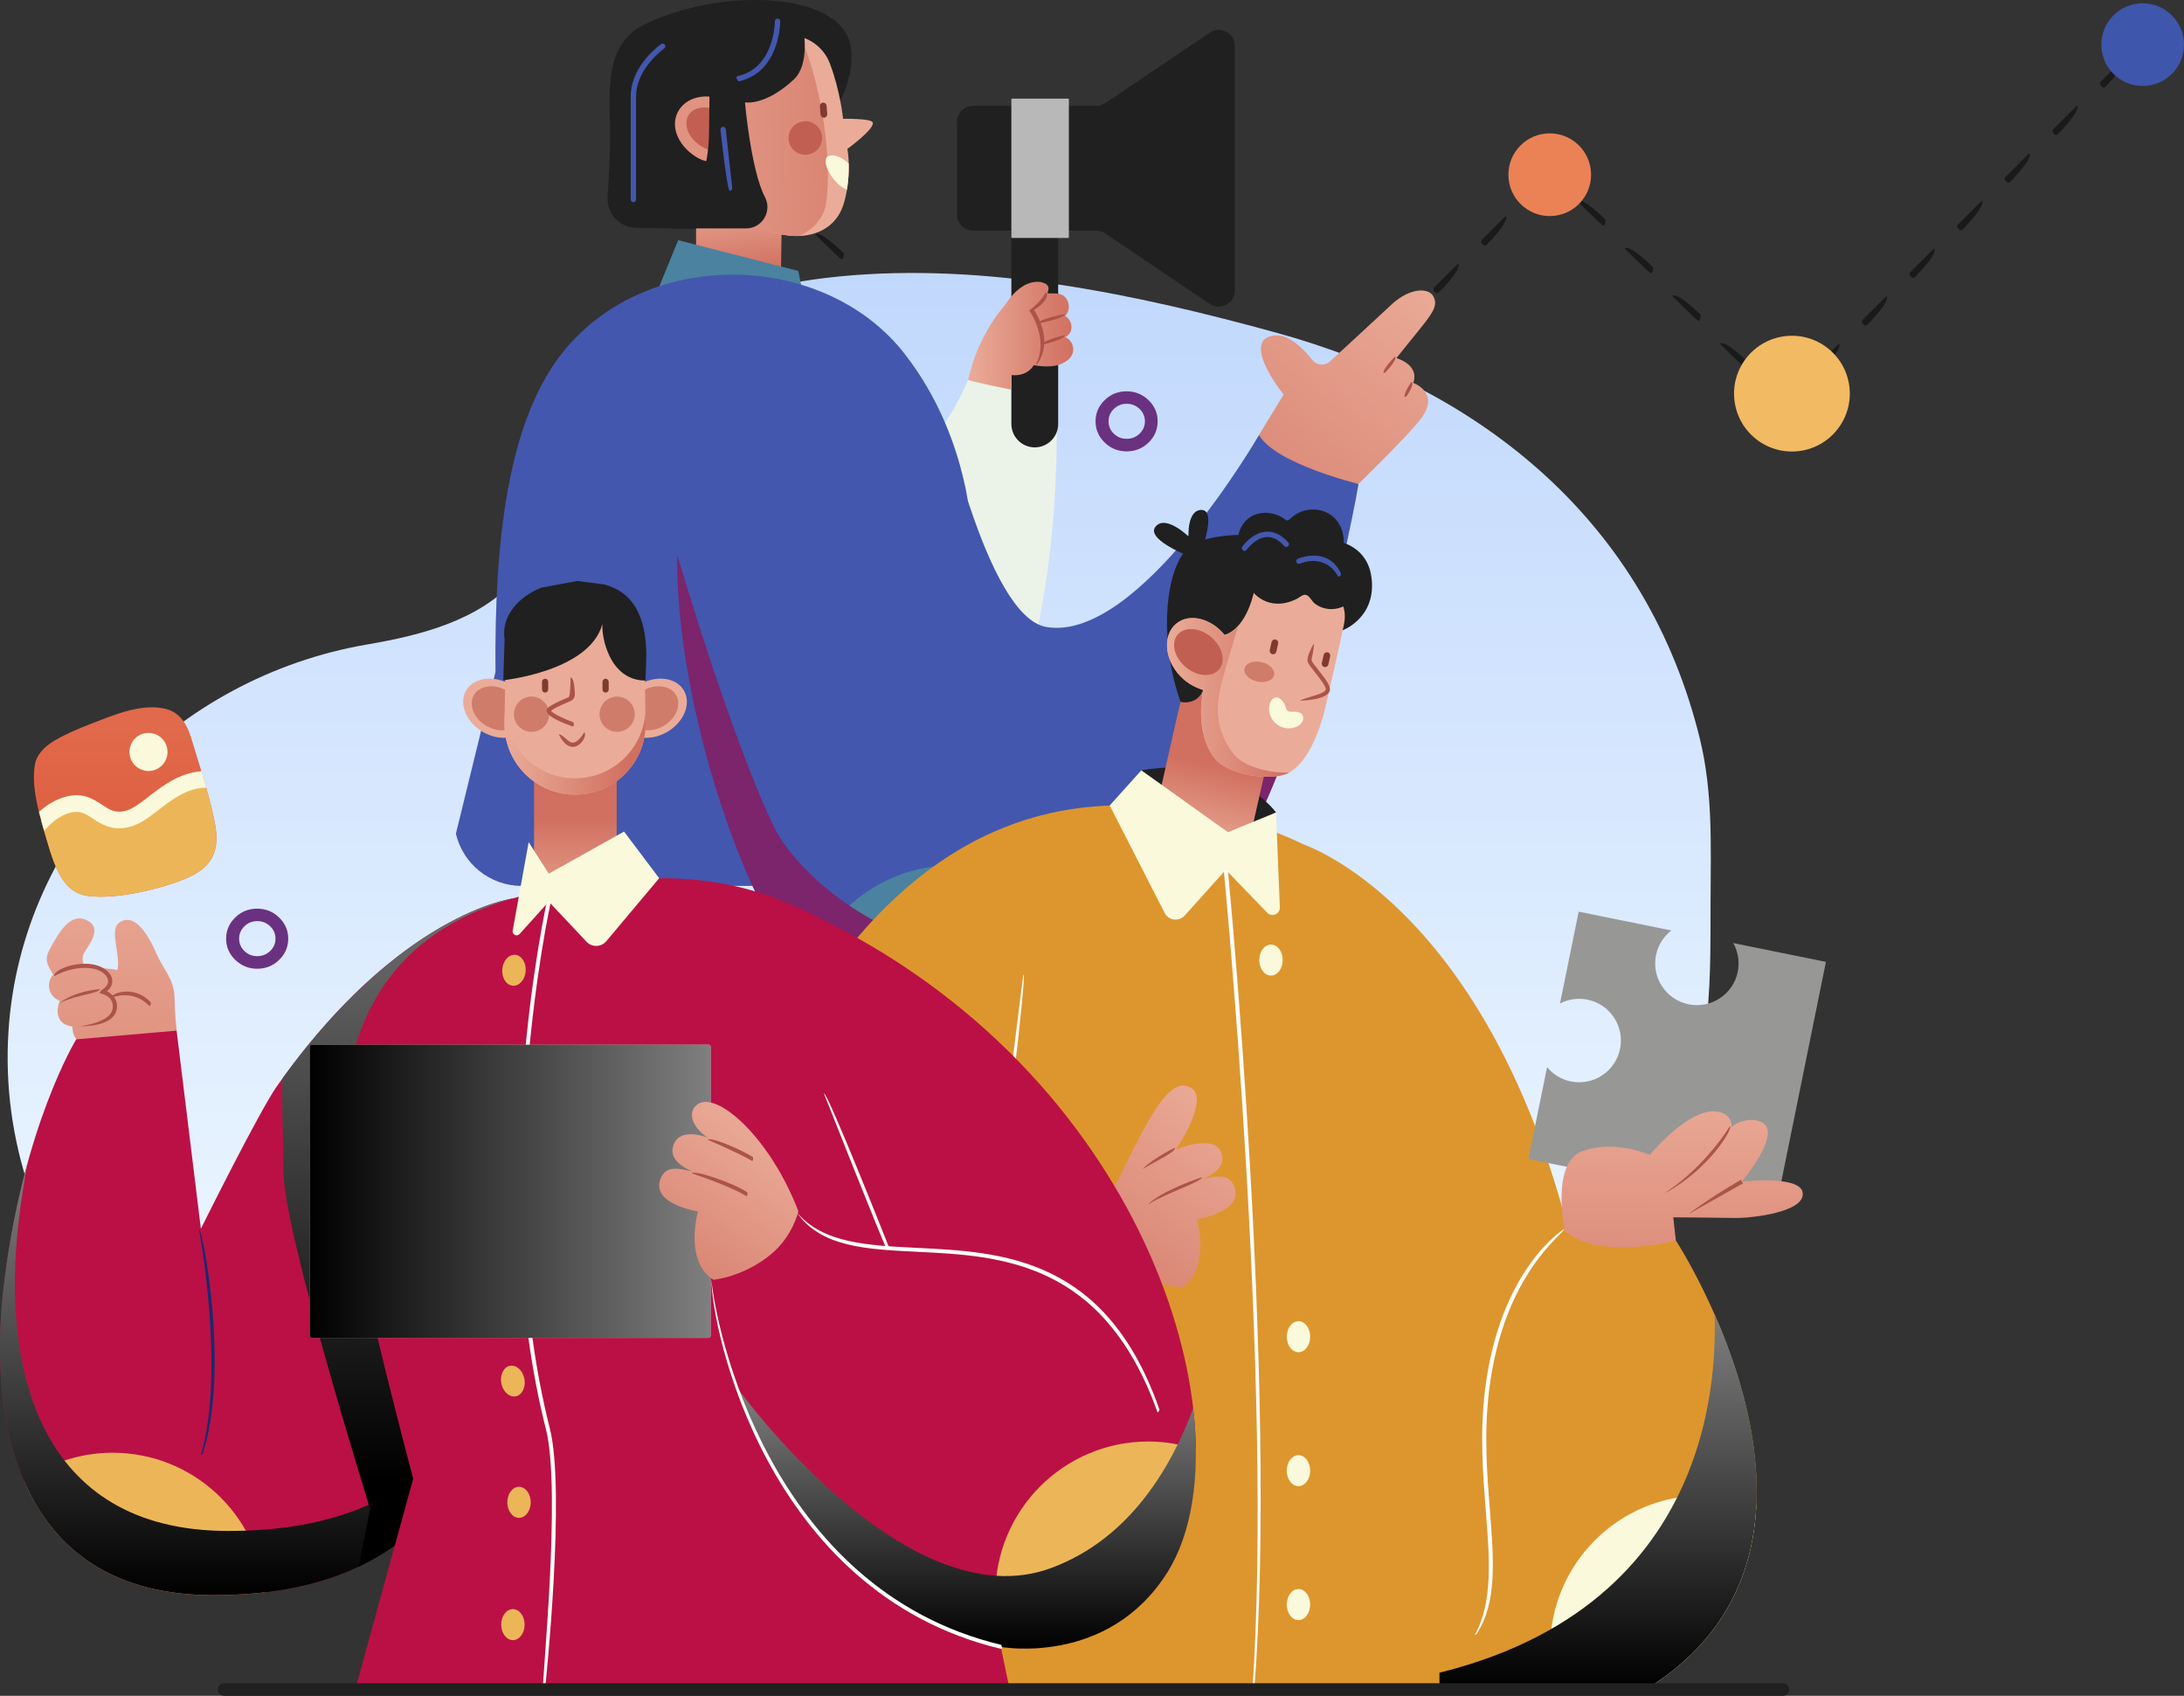 <?xml version="1.0" encoding="UTF-8"?>
<svg xmlns="http://www.w3.org/2000/svg" xmlns:xlink="http://www.w3.org/1999/xlink" viewBox="0 0 408.35 317.01">
  <rect x="0" y="0" width="408.35" height="317.01" fill="#333333" stroke="none"/>
  <defs>
    <style>
      .cls-1 {
        fill: #4a82a0;
      }

      .cls-2 {
        fill: #eaac98;
      }

      .cls-3 {
        fill: url(#linear-gradient-8);
      }

      .cls-4 {
        fill: url(#linear-gradient-7);
      }

      .cls-5 {
        fill: url(#linear-gradient-5);
      }

      .cls-6 {
        fill: url(#linear-gradient-4);
      }

      .cls-7 {
        fill: url(#linear-gradient-3);
      }

      .cls-8 {
        fill: url(#linear-gradient-2);
      }

      .cls-9 {
        fill: #d0d0d0;
      }

      .cls-10 {
        fill: #3e56ac;
      }

      .cls-11 {
        fill: #4357ae;
      }

      .cls-12 {
        fill: url(#linear-gradient);
      }

      .cls-13 {
        fill: #c16052;
      }

      .cls-14 {
        isolation: isolate;
      }

      .cls-15 {
        fill: #ac5449;
      }

      .cls-16 {
        fill: #6a3180;
      }

      .cls-17 {
        fill: #eb8255;
      }

      .cls-18 {
        fill: #d07c6b;
      }

      .cls-19 {
        fill: #803a2f;
      }

      .cls-20 {
        fill: #fff;
      }

      .cls-21 {
        fill: #e09381;
      }

      .cls-22 {
        fill: #7c246c;
      }

      .cls-22, .cls-23, .cls-24, .cls-25, .cls-26, .cls-27 {
        mix-blend-mode: soft-light;
      }

      .cls-28 {
        fill: #ebf3e9;
      }

      .cls-29 {
        fill: #1c286f;
      }

      .cls-30 {
        fill: url(#linear-gradient-13);
      }

      .cls-31 {
        fill: url(#linear-gradient-14);
      }

      .cls-32 {
        fill: url(#linear-gradient-15);
      }

      .cls-33 {
        fill: url(#linear-gradient-16);
      }

      .cls-34 {
        fill: url(#linear-gradient-17);
      }

      .cls-35 {
        fill: url(#linear-gradient-18);
      }

      .cls-23 {
        fill: url(#linear-gradient-9);
      }

      .cls-24 {
        fill: url(#linear-gradient-6);
      }

      .cls-36 {
        fill: #b8b8b8;
      }

      .cls-37 {
        fill: #979796;
      }

      .cls-38 {
        fill: #f2ba63;
      }

      .cls-39 {
        fill: #65c3c9;
      }

      .cls-40 {
        fill: #bb1045;
      }

      .cls-41 {
        fill: #dd962d;
      }

      .cls-42 {
        fill: #202020;
      }

      .cls-25 {
        fill: url(#linear-gradient-10);
      }

      .cls-26 {
        fill: url(#linear-gradient-12);
      }

      .cls-27 {
        fill: url(#linear-gradient-11);
      }

      .cls-43 {
        fill: #ecb658;
      }

      .cls-44 {
        fill: #1a1a1a;
      }

      .cls-45 {
        fill: #faf9db;
      }

      .cls-46 {
        fill: url(#Gradient_2);
      }
    </style>
    <linearGradient id="Gradient_2" data-name="Gradient 2" x1="160.65" y1="300.71" x2="160.65" y2="51.03" gradientUnits="userSpaceOnUse">
      <stop offset="0" stop-color="#f8ffff"/>
      <stop offset="1" stop-color="#c1d8fd"/>
    </linearGradient>
    <linearGradient id="linear-gradient" x1="-7563.9" y1="-865.72" x2="-7562.43" y2="-880.57" gradientTransform="translate(-7453.01 632.31) rotate(168.98)" gradientUnits="userSpaceOnUse">
      <stop offset="0" stop-color="#eaac98"/>
      <stop offset="1" stop-color="#d16f60"/>
    </linearGradient>
    <linearGradient id="linear-gradient-2" x1="-7587.25" y1="164.34" x2="-7664.87" y2="164.34" gradientTransform="translate(-7482.95 119.7) rotate(178.05) scale(1 -1)" xlink:href="#linear-gradient"/>
    <linearGradient id="linear-gradient-3" x1="-7727.07" y1="-549.92" x2="-7681.58" y2="-472.64" gradientTransform="translate(-7454.58 -557.45) rotate(-171.43) scale(1 -1)" xlink:href="#linear-gradient"/>
    <linearGradient id="linear-gradient-4" x1="181.02" y1="62.76" x2="200.69" y2="62.76" gradientTransform="matrix(1,0,0,1,0,0)" xlink:href="#linear-gradient"/>
    <linearGradient id="linear-gradient-5" x1="20.89" y1="158.33" x2="20.89" y2="252.1" gradientUnits="userSpaceOnUse">
      <stop offset="0" stop-color="#eaac98"/>
      <stop offset=".96" stop-color="#d16f60"/>
    </linearGradient>
    <linearGradient id="linear-gradient-6" x1="289.23" y1="245.71" x2="289.23" y2="315.84" gradientUnits="userSpaceOnUse">
      <stop offset="0" stop-color="#7f7f7f"/>
      <stop offset="1" stop-color="#000"/>
    </linearGradient>
    <linearGradient id="linear-gradient-7" x1="231.58" y1="206" x2="196.96" y2="254.78" gradientTransform="matrix(1,0,0,1,0,0)" xlink:href="#linear-gradient"/>
    <linearGradient id="linear-gradient-8" x1="-6537.93" y1="201.76" x2="-6537.58" y2="270.55" gradientTransform="translate(-6223.29) rotate(-180) scale(1 -1)" xlink:href="#linear-gradient-5"/>
    <linearGradient id="linear-gradient-9" x1="49.92" y1="217.3" x2="49.92" y2="298.2" xlink:href="#linear-gradient-6"/>
    <linearGradient id="linear-gradient-10" x1="77.14" y1="151.4" x2="77.14" y2="276.3" xlink:href="#linear-gradient-6"/>
    <linearGradient id="linear-gradient-11" x1="-6683.24" y1="222.69" x2="-6608.27" y2="222.69" gradientTransform="translate(-127.31 6868.44) rotate(90) scale(1 -1)" xlink:href="#linear-gradient-6"/>
    <linearGradient id="linear-gradient-12" x1="180.78" y1="259.57" x2="180.78" y2="308.18" xlink:href="#linear-gradient-6"/>
    <linearGradient id="linear-gradient-13" x1="144.47" y1="210.63" x2="116.54" y2="249.98" gradientTransform="matrix(1,0,0,1,0,0)" xlink:href="#linear-gradient"/>
    <linearGradient id="linear-gradient-14" x1="107.58" y1="171.86" x2="107.58" y2="150.56" gradientUnits="userSpaceOnUse">
      <stop offset="0" stop-color="#eaac98"/>
      <stop offset=".89" stop-color="#d16f60"/>
    </linearGradient>
    <linearGradient id="linear-gradient-15" x1="94.32" y1="140.92" x2="120.7" y2="140.92" xlink:href="#linear-gradient-14"/>
    <linearGradient id="linear-gradient-16" x1="-10849.27" y1="-613.79" x2="-10849.27" y2="-642.72" gradientTransform="translate(-10492.42 -1639.94) rotate(-167.23) scale(1 -1)" gradientUnits="userSpaceOnUse">
      <stop offset="0" stop-color="#eaac98"/>
      <stop offset=".58" stop-color="#d16f60"/>
    </linearGradient>
    <linearGradient id="linear-gradient-17" x1="218.2" y1="130.37" x2="241.02" y2="130.37" gradientTransform="matrix(1,0,0,1,0,0)" xlink:href="#linear-gradient"/>
    <linearGradient id="linear-gradient-18" x1="-452.16" y1="1236.2" x2="-461.51" y2="1274.09" gradientTransform="translate(166.22 -1179.73) rotate(-13.86)" gradientUnits="userSpaceOnUse">
      <stop offset=".19" stop-color="#e06a4b"/>
      <stop offset="1" stop-color="#de5638"/>
    </linearGradient>
  </defs>
  <g class="cls-14">
    <g id="Capa_2" data-name="Capa 2">
      <g id="Capa_1-2" data-name="Capa 1">
        <g>
          <g>
            <path class="cls-44" d="M216.16,107.28c-.45-.19-1.39-1.13-1.39-1.13,1.39-.4,4.45-3.45,4.45-3.45.89.89-2.61,4.4-2.61,4.4-.13.12-.29.19-.45.19ZM210.76,101.88c-.45-.19-4.9-4.64-4.9-4.64.9-.9,5.35,3.55,5.35,3.55-.12,1.02-.29,1.08-.45,1.08ZM224.11,99.33c-.7-.43-.7-.83-.45-1.08l4.45-4.45c.9.89-3.55,5.34-3.55,5.34-.13.12-.29.19-.45.19ZM201.86,92.98c-.45-.19-4.9-4.64-4.9-4.64.89-.9,5.35,3.55,5.35,3.55-.13,1.02-.29,1.08-.45,1.08ZM233.01,90.43c-.7-.43-.7-.84-.45-1.08l4.45-4.45c.9.89-3.55,5.35-3.55,5.35-.12.13-.28.19-.45.19ZM192.96,84.08c-.44-.19-4.9-4.64-4.9-4.64.9-.9,5.35,3.56,5.35,3.56-.12,1.02-.29,1.08-.45,1.08ZM241.91,81.53c-.7-.43-.7-.84-.44-1.08l4.45-4.45c.9.9-3.56,5.35-3.56,5.35-.12.13-.29.19-.45.19ZM333.59,76c-.45-.18-3.11-2.85-3.11-2.85.9-.9,3.11,1.32,3.11,1.32l1.34-1.33c.9.89-.89,2.68-.89,2.68-.12.12-.28.18-.45.18ZM184.06,75.18c-.45-.19-4.9-4.64-4.9-4.64.9-.9,5.35,3.55,5.35,3.55-.12,1.02-.29,1.08-.45,1.08ZM250.81,72.62c-.7-.43-.7-.83-.45-1.08l4.45-4.45c.9.9-3.55,5.35-3.55,5.35-.13.12-.29.19-.45.19ZM339.82,69.76c-.7-.43-.7-.83-.45-1.08l4.45-4.45c.9.9-3.55,5.35-3.55,5.35-.12.12-.29.19-.45.19ZM326.47,68.88c-.45-.19-4.9-4.64-4.9-4.64.9-.9,5.35,3.56,5.35,3.56-.12,1.02-.29,1.08-.45,1.08ZM175.16,66.28c-.45-.19-4.9-4.64-4.9-4.64.89-.89,5.35,3.56,5.35,3.56-.13,1.02-.29,1.08-.45,1.08ZM259.71,63.73c-.7-.43-.7-.84-.45-1.08l4.45-4.45c.9.9-3.55,5.35-3.55,5.35-.12.12-.29.19-.45.19ZM348.72,60.86c-.7-.43-.7-.84-.45-1.08l4.45-4.45c.9.9-3.55,5.35-3.55,5.35-.13.12-.29.19-.45.19ZM317.57,59.98c-.45-.19-4.9-4.64-4.9-4.64.9-.9,5.35,3.55,5.35,3.55-.13,1.02-.29,1.08-.45,1.08ZM166.26,57.38c-.45-.19-4.9-4.64-4.9-4.64.9-.9,5.35,3.55,5.35,3.55-.12,1.02-.29,1.08-.45,1.08ZM268.62,54.82c-.7-.43-.7-.83-.45-1.08l4.45-4.45c.9.9-3.56,5.35-3.56,5.35-.12.12-.29.19-.45.19ZM357.62,51.96c-.7-.43-.7-.84-.45-1.08l4.45-4.45c.9.9-3.55,5.35-3.55,5.35-.12.13-.29.19-.45.19ZM308.67,51.08c-.45-.19-4.9-4.64-4.9-4.64.9-.9,5.35,3.55,5.35,3.55-.12,1.02-.28,1.08-.45,1.08ZM157.36,48.48c-.45-.19-4.9-4.64-4.9-4.64.9-.9,5.35,3.55,5.35,3.55-.12,1.02-.28,1.08-.45,1.08ZM277.52,45.92c-.7-.43-.7-.83-.45-1.08l4.45-4.45c.9.9-3.55,5.35-3.55,5.35-.13.12-.29.19-.45.19ZM366.53,43.06c-.7-.43-.7-.83-.45-1.08l4.45-4.45c.9.9-3.55,5.35-3.55,5.35-.12.12-.29.19-.45.19ZM299.77,42.18c-.45-.19-4.9-4.64-4.9-4.64.9-.9,5.35,3.55,5.35,3.55-.13,1.02-.29,1.08-.45,1.08ZM148.46,39.58c-.45-.19-4.9-4.64-4.9-4.64.9-.89,5.35,3.56,5.35,3.56-.12,1.02-.29,1.08-.45,1.08ZM286.42,37.02c-.7-.43-.7-.84-.45-1.08l4.1-4.1c1.5.6,1.5,1,1.25,1.25-.79.08-4.45,3.74-4.45,3.74-.12.13-.29.19-.45.19ZM375.42,34.16c-.69-.43-.69-.84-.45-1.08l4.45-4.45c.9.89-3.55,5.35-3.55,5.35-.12.12-.29.19-.45.19ZM139.55,30.68c-.45-.19-4.9-4.64-4.9-4.64.9-.9,5.35,3.55,5.35,3.55-.12,1.02-.29,1.08-.45,1.08ZM384.33,25.26c-.7-.43-.7-.84-.45-1.08l4.45-4.45c.89.9-3.56,5.35-3.56,5.35-.12.12-.28.19-.45.19ZM393.23,16.36c-.7-.43-.7-.83-.45-1.08l4.45-4.45c.9.9-3.55,5.35-3.55,5.35-.13.12-.29.19-.45.19Z"/>
            <path class="cls-38" d="M227.91,102.03c.61,5.95-3.72,11.26-9.67,11.86-5.94.6-11.25-3.72-11.86-9.67-.6-5.94,3.73-11.25,9.67-11.86,5.94-.6,11.25,3.72,11.86,9.67Z"/>
            <path class="cls-38" d="M345.81,72.49c.6,5.94-3.73,11.25-9.67,11.86-5.95.6-11.26-3.72-11.86-9.67-.61-5.94,3.72-11.25,9.67-11.86,5.94-.6,11.25,3.72,11.86,9.67Z"/>
            <path class="cls-17" d="M297.45,31.88c.43,4.25-2.66,8.04-6.91,8.47-4.25.43-8.04-2.66-8.47-6.91-.43-4.25,2.66-8.04,6.91-8.47,4.25-.43,8.04,2.66,8.47,6.91Z"/>
            <path class="cls-39" d="M142.79,24.15c.43,4.25-2.66,8.04-6.91,8.47-4.25.43-8.04-2.66-8.47-6.91-.43-4.25,2.66-8.04,6.91-8.47,4.25-.43,8.04,2.66,8.47,6.91Z"/>
            <path class="cls-10" d="M408.31,7.56c.43,4.25-2.66,8.04-6.91,8.47-4.25.43-8.04-2.66-8.47-6.91-.43-4.25,2.66-8.04,6.91-8.47,4.25-.43,8.04,2.66,8.47,6.91Z"/>
          </g>
          <path class="cls-46" d="M317.83,138.11c-9.84-40.15-40.23-65.23-79.23-75.93-26.2-7.19-54.41-13.18-81.7-10.5-13.42,1.32-27.17,4.9-37.24,14.37-12.54,11.79-12.24,29.94-23.22,42.23-6.87,7.69-17.6,10.45-27.76,12.19C32.94,126.57,3.98,155.99,1.59,192.69c-2.69,41.19,28.21,75.28,63.64,91.65,25.12,11.6,53.12,15.75,80.79,16.31,68.71,1.4,160.3-27.84,172.62-106.62,1.34-8.56,1.15-17.2,1.19-25.83.04-10.18.44-20.13-2-30.09Z"/>
          <g>
            <path class="cls-42" d="M137.39,42.93l-18.49-.35c-3.08-.06-5.48-2.66-5.29-5.74.17-2.75.36-6.21.45-9.69.24-8.66-1.93-18.61,6.65-22.68,13.24-6.28,31.67-5.93,36.92.92,4.23,5.52-1.31,15.19-1.31,15.19l-3.6,20.29-15.33,2.05Z"/>
            <path class="cls-28" d="M181,71.05l16.34.78s5.69,79.8-37.9,95.41l-26.48-60.87s35.33-5.53,48.04-35.32Z"/>
            <polygon class="cls-12" points="130.15 55.52 130.15 39.36 146.2 39.36 145.85 61.65 130.15 55.52"/>
            <polygon class="cls-1" points="149.26 50.65 126.8 44.9 121.97 56.72 150.84 58.45 149.26 50.65"/>
            <path class="cls-11" d="M104.54,66.74c-9.48,12.68-12.13,34.01-11.9,58.89l-7.4,30.23c1.32,5.59,6.33,9.75,12.32,9.75h71.08l13.08-64.67s.05-18.56-12.55-34.76c-15.26-19.63-49.17-20.11-64.63.57Z"/>
            <path class="cls-2" d="M163.18,22.91c-.21-.81-5.55-.7-5.55-.7,0,0-.5-5.21-2.5-10.42-1.13-2.96-3.93-4.96-7.09-5.21l-14.91-1.18.62,12.82-.37,12.14s1.45,6.39,6.73,10.69c5.28,4.3,15.44,4.8,17.7-3.15,1.54-5.42.63-10.07.63-10.07,0,0,5.08-3.68,4.75-4.92Z"/>
            <path class="cls-8" d="M133.74,18.22l-.62-12.82,16.44,1.3c3.55,7.28,6.26,22.59,4.89,31.31-.46,2.95-2.64,5.07-5.07,6.1-3.29.12-6.81-1.06-9.27-3.06-5.28-4.3-6.73-10.69-6.73-10.69l.37-12.14Z"/>
            <path class="cls-21" d="M134.01,18.27c-3.04-.75-6.08.28-7.3,2.72-1.47,2.94.33,6.58,3.79,8.55,1.31.74,3.14.87,3.14.87l.37-12.14Z"/>
            <path class="cls-13" d="M153.54,26.83c-.57,1.64-2.36,2.5-4,1.93-1.64-.57-2.5-2.36-1.93-3.99.57-1.64,2.36-2.5,4-1.93,1.64.57,2.5,2.36,1.93,4Z"/>
            <path class="cls-13" d="M133.71,28.27l.23-7.71c-2.08-.86-4.24-.53-5.17.93-1.09,1.71-.07,4.32,2.28,5.81.86.55,1.78.86,2.66.96Z"/>
            <path class="cls-19" d="M154.09,21.99c-.35.03-.65-.23-.67-.58l-.12-1.55c-.03-.35.23-.65.58-.67.34-.03.65.23.67.58l.12,1.55c.03.35-.23.65-.58.68Z"/>
            <path class="cls-11" d="M254,90.48l-18.61-9.14s-22.36,38.73-39.7,35.88c-5.75-.94-10.72-11.65-14.29-22.31-4.27-12.73-16.97-20.63-30.28-18.9-13.9,1.81-24.35,13.57-24.5,27.59-.22,20.26,6.68,46.57,14.87,63.63,6.38,13.29,39.52,38.7,74.18,12.93,26.7-19.86,38.34-89.7,38.34-89.7Z"/>
            <path class="cls-42" d="M132.56,25.49l.1-8.14-1.08-14.1s9.41-5.31,18.63,2.14c0,0,1.28,6.59-1.76,9.44-5.37,5.03-9.16,4.31-9.16,4.31,0,.04,1.12,12.73,3.74,17.72,1.39,2.65-.54,5.84-3.54,5.84h-13.84s6.53-5.47,6.91-17.22Z"/>
            <path class="cls-1" d="M151.8,179.25c12.11,9.8,32.5,17.65,54.46,6.73-1.83-11.88-11.07-21.77-23.58-23.82-13.28-2.18-25.88,5.21-30.88,17.09Z"/>
            <path class="cls-45" d="M158.35,35.46c.32-1.89.37-3.59.33-4.91-.65-.58-2.41-1.97-3.79-1.36-1.67.74.97,5.43,3.46,6.26Z"/>
            <path class="cls-42" d="M193.48,83.63c-2.42,0-4.38-1.96-4.38-4.38v-37.65h8.75v37.65c0,2.42-1.96,4.38-4.38,4.38Z"/>
            <path class="cls-7" d="M240.01,73.76s-7.35-9.07-2.73-10.82c3.1-1.17,6.31,2.08,8.09,4.35.81,1.03,2.32,1.16,3.29.28,3.01-2.76,8.84-8.13,11.45-10.58,3.47-3.26,7.01-3.25,7.89-1.59,1.18,2.24-.69,3.72-6.91,11.54,0,0,4.37,1.19,3.15,4.64,0,0,5,1.75,1.59,6.49-2.16,3-11.83,12.39-11.83,12.39,0,0-15.5-3.74-18.61-9.14l4.62-7.58Z"/>
            <path class="cls-22" d="M251.28,103.85c-5.93,21.99-16.5,51.67-32.45,63.53-34.65,25.77-67.8.36-74.18-12.93-8.17-17.02-18.05-50.83-18.05-50.83-.21,20.28,6.69,46.57,14.87,63.63,6.38,13.29,39.52,38.7,74.18,12.93,19.25-14.31,30.67-54.59,35.55-75.97.03-.12.05-.23.08-.35Z"/>
            <path class="cls-11" d="M138.06,15.21c-.55-.66-.38-.93-.11-.99,6.95-1.6,6.92-10.15,6.92-10.23,0-.28.22-.51.5-.51.28,0,.51.22.51.5,0,.09.03,9.44-7.7,11.22-.04,0-.08.01-.12.01Z"/>
            <path class="cls-11" d="M118.43,37.8c-.28,0-.5-.22-.5-.5v-19.27c0-5.77,5.46-9.63,5.69-9.79.23-.16.54-.1.7.13.16.23.1.54-.13.7-.05.04-5.26,3.72-5.26,8.96v19.27c0,.28-.22.5-.5.5Z"/>
            <path class="cls-11" d="M136.41,35.68c-.5-.45-1.7-11.41-1.7-11.41-.03-.28.17-.52.44-.56.28-.03.52.17.55.45l1.21,10.96c.03.28-.17.52-.44.55-.02,0-.04,0-.06,0Z"/>
            <path class="cls-15" d="M258.71,69.74c-.29-.69,2.1-3.08,2.1-3.08.57.57-1.81,2.96-1.81,2.96-.08.08-.18.12-.29.12Z"/>
            <path class="cls-15" d="M262.67,74.22c-.33-.64,1.24-2.86,1.24-2.86.66.47-.91,2.69-.91,2.69-.08.11-.2.17-.33.17Z"/>
            <path class="cls-6" d="M199.14,63.05c.69-.39,1.22-.99,1.19-1.93-.03-1.02-.54-1.65-1.16-2.04.27-.33,1.03-1.36.47-2.73-.77-1.9-2.48-1.4-3.79-1.52-.11-.1.85-1.35-.67-1.94-1.34-.52-2.88-.04-4.01.67-1.38.87-2.26,2.05-3.2,3.34-.62.84-1.3,1.63-1.89,2.49-1.16,1.66-2.15,3.44-2.98,5.28-.92,2.04-1.54,4.13-2.09,6.29-.11.26,8.07,1.88,8.07,1.88v-2.74s2.77.51,4.2-1.83c.56.08,2.98.53,4.77-.1,4.15-1.48,2.46-4.84,1.08-5.13Z"/>
            <path class="cls-15" d="M193.66,68.13c2.57-4.76-1.17-10.02-1.21-10.08,2.37-1.83,3.04-3.36,3.04-3.38.72.38.06,1.93-2.14,3.27.86,1.35,3.44,6.03.64,10.01-.08.11-.2.17-.33.17Z"/>
            <path class="cls-15" d="M194.01,60.5c-.08-.8,5.1-1.82,5.1-1.82.16.79-5.02,1.81-5.02,1.81-.03,0-.05,0-.08,0Z"/>
            <path class="cls-15" d="M194.84,64.44c-.09-.8,4.21-1.78,4.21-1.78.18.79-4.12,1.77-4.12,1.77-.03,0-.06,0-.09,0Z"/>
            <path class="cls-42" d="M204.96,19.79h-23.01c-1.67,0-3.02,1.35-3.02,3.02v17.29c0,1.67,1.35,3.02,3.02,3.02h23.01c.6,0,1.19.18,1.69.52l19.52,13.16c2,1.35,4.71-.08,4.71-2.5V8.62c0-2.42-2.7-3.86-4.71-2.5l-19.52,13.16c-.5.34-1.09.52-1.69.52Z"/>
            <rect class="cls-36" x="189.1" y="18.44" width="10.75" height="26.04" rx=".12" ry=".12"/>
          </g>
          <path class="cls-5" d="M32.63,186.45c-.07-3.48-2.15-5.29-3.41-8.24-1.7-3.98-4.29-7.71-6.99-5.68-1.86,1.39.43,6.17-.29,8.8-1.42-.29-3.29-.33-5.46-.69-.27-.04-.52-.07-.77-.09-.26-.72-.33-1.44-.2-1.91.34-1.26,4-4.8.91-6.52-3.09-1.71-5.26,1.83-7.2,5.49-.92,1.73-.42,2.69.72,4.57-1.19,1.18-1.19,4,1.26,4.92-.4.64-1.1,3.58,1.23,4.51.3.12.67.22,1.11.3-.05,1.35.71,2.39.71,2.39,12.29,8.27,18.77-1.63,18.77-1.63,0,0-.32-2.74-.39-6.22Z"/>
          <path class="cls-41" d="M313.35,231.9l-20.45-3.23c-16-60.04-49.19-70.81-49.19-70.81l6.3,157.98h57.64c43.21-26.42,5.7-83.94,5.7-83.94Z"/>
          <path class="cls-45" d="M328.39,281.34c-3.1-1.15-6.45-1.79-9.95-1.79-15.8,0-28.61,12.81-28.61,28.61,0,2.66.38,5.24,1.06,7.68h16.76c14.79-9.04,20.12-21.72,20.74-34.5Z"/>
          <path class="cls-24" d="M320.59,245.71c.56,17.39-3.66,64.51-70.57,70.02,0,.11,57.64.11,57.64.11,29.88-18.27,21.16-51.42,12.94-70.12Z"/>
          <path class="cls-41" d="M163.33,171.9c23.75-25.24,48.49-22.43,63.68-19.48,32.92,6.4,42.11,28.1,42.13,53.72.02,28.35,0,109.69,0,109.69h-125.24c-50.5-33.59-5.35-117.6,19.43-143.93Z"/>
          <path class="cls-42" d="M238.58,151.88s-2.49-3.62-8.92-6.68c-6.43-3.06-16.26-1.2-16.26-1.2l15.09,13.26,10.1-5.38Z"/>
          <path class="cls-20" d="M234.15,316.22c3.99-57.38-5.25-152.64-5.34-153.6l.39-7.08c.76.04.37,7.06.37,7.06.09.9,9.34,96.22,4.96,153.26-.02.2-.18.35-.38.35Z"/>
          <path class="cls-20" d="M186.5,223.4c-.38-.43,4.84-41.25,4.84-41.25.76.1-4.46,40.91-4.46,40.91-.03.19-.19.33-.38.33Z"/>
          <path class="cls-45" d="M239.83,179.47c0,1.6-.98,2.9-2.19,2.9s-2.19-1.3-2.19-2.9.98-2.9,2.19-2.9,2.19,1.3,2.19,2.9Z"/>
          <path class="cls-45" d="M244.97,249.88c0,1.6-.98,2.9-2.19,2.9s-2.19-1.3-2.19-2.9.98-2.9,2.19-2.9,2.19,1.3,2.19,2.9Z"/>
          <path class="cls-45" d="M244.97,274.92c0,1.6-.98,2.9-2.19,2.9s-2.19-1.3-2.19-2.9.98-2.9,2.19-2.9,2.19,1.3,2.19,2.9Z"/>
          <path class="cls-45" d="M244.97,299.95c0,1.6-.98,2.9-2.19,2.9s-2.19-1.3-2.19-2.9.98-2.9,2.19-2.9,2.19,1.3,2.19,2.9Z"/>
          <path class="cls-37" d="M324.92,181.65c-.86,4.22-4.98,6.95-9.2,6.09-4.22-.86-6.95-4.98-6.09-9.2.39-1.9,1.44-3.5,2.87-4.6l-17.33-3.52-3.49,17.17c1.53-.79,3.32-1.09,5.14-.72,4.22.86,6.95,4.98,6.09,9.2-.86,4.22-4.98,6.95-9.2,6.09-1.82-.37-3.35-1.34-4.45-2.67l-3.49,17.17,46.24,9.39,9.39-46.24-17.33-3.52c.88,1.57,1.23,3.45.84,5.36Z"/>
          <g>
            <path class="cls-4" d="M224.85,220.43c2.13-.92,4.15-2.38,3.63-4.54-1.03-4.27-8.63-.99-8.63-.99,0,0,7.73-11.27,1.5-11.96-4.99-.55-11.22,17.1-16.33,24.94,0,0,1,4.63,5.1,8.04,5.1,4.25,10.77,4.78,10.77,4.78,5.54-3.46,2.9-12.78,2.9-12.78,0,0,9.15-1.41,6.89-6.35-1.06-2.32-3.47-1.65-5.83-1.13Z"/>
            <path class="cls-15" d="M213.68,218.48c2.33-2.25,5.97-3.91,6.01-3.93.28.71-3.32,2.35-5.81,3.87-.06.04-.13.06-.2.06Z"/>
            <path class="cls-15" d="M214.74,225.06c2.71-2.6,9.7-4.89,9.99-4.99.17.75-6.95,3.09-9.78,4.93-.06.04-.14.06-.21.06Z"/>
          </g>
          <path class="cls-3" d="M295.86,215.2c6-2.25,12.61.7,12.61.7,0,0,8.52-10.38,13.84-7.73,1.03.51,1.46,1.38,1.46,2.53,1.56-1.49,4.32-1.62,5.64-.94,3.94,2.06-3.74,11.12-3.74,11.12,0,0,10.64-1.2,11.35,1.93.85,3.77-9.59,4.93-12.58,4.87-3.05-.06-11.58-.12-11.58-.12l.48,4.34s-14.23,3.86-20.75-1.8c0,0-2.74-12.65,3.26-14.9Z"/>
          <path class="cls-20" d="M275.76,305.61c3.39-6.16,2.77-14.09,2.04-23.27-.53-6.73-1.13-14.35-.15-22.42,2.73-22.66,14.64-30.07,14.76-30.14.28.73-11.31,7.97-14,30.23-.96,7.99-.37,15.58.16,22.27.73,9.33,1.36,17.38-2.49,23.16-.07.11-.2.17-.32.17Z"/>
          <path class="cls-15" d="M315.88,226.79c4.61-3.4,9.62-6.24,9.62-6.24l.38.67s-5.01,2.84-9.81,5.53c-.06.03-.12.05-.19.05Z"/>
          <path class="cls-15" d="M311.42,222.93c7.68-5.1,11.99-12.36,12.03-12.43.62.46-3.79,7.9-11.85,12.38-.06.03-.12.05-.19.05Z"/>
          <path class="cls-40" d="M95.78,167.98s-21.19,2.74-44,35.06c-3.31,4.69-14.22,26.66-14.22,26.66l-4.54-37.04-18.77,1.63s-10.03,16.37-13.54,46.05c-3.2,27.04,3.45,57.83,39.13,57.86,43.06.03,54.3-28.58,61.67-69.99l-5.73-60.22Z"/>
          <path class="cls-43" d="M4.51,276.88c5.39,12.41,16.17,21.3,35.33,21.32,3.43,0,6.65-.18,9.69-.53-1.27-14.62-13.51-26.1-28.47-26.1-6.18,0-11.88,1.98-16.55,5.31Z"/>
          <path class="cls-23" d="M42.62,286.19c-35.68-.03-42.32-30.82-39.13-57.86.46-3.91,1.04-7.58,1.69-11.03-1.83,6.62-3.44,14.24-4.48,23.03-3.2,27.04,3.45,57.83,39.13,57.86,38.67.03,51.68-23.04,59.27-57.74.25-1.17.5-2.35.74-3.52-7.92,29.92-21.8,49.29-57.22,49.26Z"/>
          <path class="cls-25" d="M101.51,228.21l-5.73-60.22s-20.57,2.66-43,33.65c-.07,6.42.23,13.15.22,17.34,0,11.25,16.2,63.05,16.2,63.05l-2.13,10.85c21.31-10.1,28.94-33.84,34.43-64.67Z"/>
          <path class="cls-15" d="M15,191.87c5.5-.96,6.12-2.59,6.1-3.81-.02-1.99-2.38-2.38-2.48-2.4.15-.75.97-.66,1.46-1.66.28-.57.08-1.09-.13-1.42-.51-.81-1.84-1.67-4.09-1.65-3.3.03-5.69,1.54-5.71,1.56-.31-.71,2.18-2.29,5.71-2.33,2.1-.03,3.95.75,4.75,2,.45.71.51,1.48.17,2.17-.22.46-.51.77-.79.97.94.46,1.87,1.32,1.89,2.75.04,3.57-5.15,3.76-6.86,3.82h-.01Z"/>
          <path class="cls-15" d="M11.2,187.47c2.82-2.24,7.27-2.55,7.46-2.57,0,.77-4.44,1.08-7.29,2.52-.06.03-.12.04-.17.04Z"/>
          <path class="cls-15" d="M27.95,188.07c-3.14-3.27-7-1.61-7.17-1.53-.27-.72,4.21-2.67,7.45.89-.1.61-.19.64-.28.64Z"/>
          <path class="cls-11" d="M116.67,155.46s-10.5-5.58-17.89,2.1l3.64,7,14.25-9.1Z"/>
          <path class="cls-40" d="M157.46,173.79c-13.28-7.05-25.71-13.09-55.49-7.3-29.78,5.79-38.09,25.42-38.11,48.6,0,11.25,13.4,61.32,13.4,61.32l-10.87,39.52h122.42l-1.69-8.08s20.06,3.71,31.15-13.93c15.16-24.09-1.09-88.44-60.81-120.14Z"/>
          <path class="cls-43" d="M98.29,181.53c-.11,1.6-1.18,2.82-2.39,2.74-1.21-.08-2.1-1.44-1.99-3.04.11-1.6,1.18-2.82,2.39-2.74,1.21.08,2.1,1.45,1.99,3.04Z"/>
          <path class="cls-43" d="M98.05,257.78c.29,1.57-.45,3.03-1.64,3.24-1.19.22-2.39-.88-2.68-2.46-.29-1.57.45-3.03,1.64-3.24,1.19-.22,2.39.88,2.68,2.46Z"/>
          <path class="cls-43" d="M99.23,280.84c0,1.6-.98,2.9-2.19,2.9s-2.19-1.3-2.19-2.9.98-2.9,2.19-2.9,2.19,1.3,2.19,2.9Z"/>
          <path class="cls-43" d="M98.09,303.7c0,1.6-.98,2.9-2.19,2.9s-2.19-1.3-2.19-2.9.98-2.9,2.19-2.9,2.19,1.3,2.19,2.9Z"/>
          <path class="cls-20" d="M101.51,316.3c-.33-.78,3.51-37.47.57-49.11-11.52-45.51.06-98.19.18-98.72l-.02-5.14c.73,0,.75,5.22.75,5.22-.13.61-11.67,53.12-.19,98.46,2.98,11.77-.75,47.45-.91,48.96-.02.19-.18.33-.36.33Z"/>
          <path class="cls-20" d="M216.44,264.04c-10.1-28.33-29.39-29.28-44.88-30.03-9.73-.48-18.13-.89-22.59-7.39,4.86,5.79,13.1,6.19,22.63,6.66,15.72.77,35.28,1.73,45.2,30.28-.27.48-.31.49-.35.49Z"/>
          <path class="cls-20" d="M165.88,233.68c-.34-.23-11.83-29.28-11.83-29.28.68-.27,12.17,28.78,12.17,28.78-.25.5-.3.5-.34.5Z"/>
          <g>
            <path class="cls-9" d="M68.4,185.2h53.97c.23,0,.41.18.41.41v74.15c0,.23-.18.41-.41.41h-53.97c-.23,0-.41-.18-.41-.41v-74.15c0-.23.18-.41.41-.41Z" transform="translate(318.07 127.31) rotate(90)"/>
            <path class="cls-45" d="M89.41,222.69c0,3.3,2.67,5.97,5.97,5.97s5.97-2.68,5.97-5.97-2.68-5.97-5.97-5.97-5.97,2.67-5.97,5.97Z"/>
            <path class="cls-27" d="M68.4,185.2h53.97c.23,0,.41.18.41.41v74.15c0,.23-.18.41-.41.41h-53.97c-.23,0-.41-.18-.41-.41v-74.15c0-.23.18-.41.41-.41Z" transform="translate(318.07 127.31) rotate(90)"/>
          </g>
          <path class="cls-29" d="M37.56,271.94c4.62-15.56-.31-41.9-.36-42.16.77.13,5.74,26.65.71,41.91-.05.15-.19.25-.35.25Z"/>
          <path class="cls-43" d="M218.28,293.93c3.6-5.72,5.43-13.72,5.33-23.01-2.8-.92-5.78-1.45-8.89-1.45-15.8,0-28.61,12.81-28.61,28.61,0,3.48.63,6.8,1.77,9.88,3.72.46,20.58,1.59,30.41-14.03Z"/>
          <path class="cls-26" d="M196.62,293.09c-27.2,10.17-58.67-33.52-58.67-33.52,6.27,17.78,20.24,41.35,49.17,48.29,0,0,20.06,3.71,31.15-13.93,4.56-7.24,6.28-18.12,4.83-30.65-3.95,10.55-11.57,24.24-26.48,29.81Z"/>
          <path class="cls-20" d="M187.12,308.22c-44.14-10.57-54.1-60.29-54.1-69,.73,8.62,10.59,57.83,54.19,68.27.23.61.08.72-.09.72Z"/>
          <g>
            <path class="cls-30" d="M129.85,206.98c-1.67,2.27,1.44,5.22,2.65,5.75-1.33-.51-5.82-1.92-6.69,1.71-.52,2.15,1.5,3.62,3.63,4.54-2.36-.52-4.77-1.19-5.83,1.13-2.26,4.95,6.89,6.35,6.89,6.35,0,0-2.64,9.32,2.9,12.78,0,0,5.67-.53,10.77-4.78,4.1-3.41,5.1-8.04,5.1-8.04-5.53-14.5-16.37-23.57-19.41-19.43Z"/>
            <path class="cls-15" d="M140.6,217.01c-2.69-1.57-8.2-3.91-8.26-3.94.53-.61,5.92,1.68,8.46,3.23.06.64-.07.71-.2.71Z"/>
            <path class="cls-15" d="M139.54,223.59c-3.05-1.9-10.16-4.24-10.23-4.26.53-.63,7.52,1.66,10.44,3.56.04.64-.08.7-.21.7Z"/>
          </g>
          <path class="cls-42" d="M333.37,317.01H41.89c-.65,0-1.17-.53-1.17-1.18s.52-1.17,1.17-1.17h291.48c.65,0,1.17.52,1.17,1.17s-.52,1.18-1.17,1.18Z"/>
          <path class="cls-16" d="M53.89,175.48c0,1.54-.57,2.86-1.7,3.96-1.13,1.1-2.5,1.65-4.11,1.65-1.59,0-2.95-.55-4.09-1.65-1.14-1.1-1.7-2.42-1.71-3.95s.57-2.88,1.7-3.98c1.13-1.1,2.5-1.65,4.09-1.65,1.6,0,2.98.55,4.11,1.65,1.14,1.1,1.71,2.42,1.71,3.98ZM51.51,175.47c0-.91-.34-1.68-1-2.32-.67-.64-1.47-.96-2.41-.96-.93,0-1.72.32-2.39.96-.67.64-1,1.41-1,2.32,0,.91.33,1.68,1,2.32.67.64,1.46.96,2.39.95s1.74-.32,2.41-.96c.67-.64,1-1.41,1-2.32Z"/>
          <path class="cls-16" d="M216.45,78.77c0,1.54-.57,2.86-1.7,3.96-1.13,1.1-2.5,1.65-4.11,1.65-1.59,0-2.95-.55-4.09-1.65-1.14-1.1-1.7-2.42-1.71-3.95s.57-2.88,1.7-3.98c1.13-1.1,2.5-1.65,4.09-1.65s2.98.55,4.11,1.65c1.14,1.1,1.71,2.42,1.71,3.98ZM214.07,78.76c0-.91-.34-1.68-1-2.32-.67-.64-1.47-.96-2.41-.96s-1.72.32-2.39.96c-.67.64-1,1.41-1,2.32s.33,1.68,1,2.32c.67.64,1.46.96,2.39.95.94,0,1.74-.32,2.41-.96.67-.64,1-1.41,1-2.32Z"/>
          <g>
            <rect class="cls-31" x="99.85" y="141.82" width="15.45" height="24.02"/>
            <g>
              <g>
                <path class="cls-2" d="M98.6,135.7c-1.42,2.45-5.13,2.96-8.29,1.14-3.16-1.83-4.58-5.3-3.16-7.75,1.42-2.45,5.13-2.96,8.29-1.14s4.58,5.3,3.16,7.75Z"/>
                <path class="cls-18" d="M97.13,134.86c-1.05,1.83-3.82,2.2-6.17.85-2.35-1.36-3.4-3.94-2.35-5.76,1.05-1.83,3.81-2.2,6.17-.85,2.35,1.36,3.41,3.94,2.35,5.76Z"/>
              </g>
              <g>
                <path class="cls-2" d="M116.43,135.7c1.42,2.45,5.13,2.96,8.29,1.14,3.16-1.83,4.58-5.3,3.16-7.75-1.42-2.45-5.13-2.96-8.29-1.14-3.16,1.83-4.58,5.3-3.16,7.75Z"/>
                <path class="cls-18" d="M117.89,134.86c1.05,1.83,3.82,2.2,6.17.85,2.35-1.36,3.41-3.94,2.35-5.76-1.05-1.83-3.82-2.2-6.17-.85-2.35,1.36-3.41,3.94-2.35,5.76Z"/>
              </g>
            </g>
            <g>
              <path class="cls-2" d="M107.51,114.04c-7.13,0-12.94,5.72-13.05,12.84l-.13,8.21c-.15,7.39,5.79,13.46,13.19,13.46s13.34-6.07,13.18-13.46l-.13-8.21c-.11-7.13-5.92-12.84-13.05-12.84Z"/>
              <path class="cls-32" d="M120.7,135.1l-.03-1.81c-.51,6.8-6.19,12.2-13.15,12.2s-12.65-5.4-13.15-12.21c0,.01-.04,1.82-.04,1.82-.15,7.39,5.79,13.46,13.19,13.46s13.34-6.07,13.18-13.46Z"/>
            </g>
            <path class="cls-42" d="M107.96,108.6l-6.81,1.27c-4.14,1.69-7.48,5.24-6.81,9.66l-.24,7.63s16.19-1.65,18.54-10.54c-.21,2.33,1.26,10.6,8.05,10.6l.13-3.61c.23-6.65-1.49-12.79-7.95-14.37l-4.91-.63Z"/>
            <path class="cls-18" d="M102.46,134.68c-.65,1.7-2.55,2.55-4.25,1.91-1.7-.64-2.55-2.55-1.91-4.25.65-1.7,2.55-2.55,4.25-1.91,1.7.65,2.55,2.55,1.91,4.25Z"/>
            <path class="cls-18" d="M118.47,134.68c-.65,1.7-2.55,2.55-4.25,1.91-1.7-.64-2.55-2.55-1.91-4.25.64-1.7,2.55-2.55,4.25-1.91,1.7.65,2.55,2.55,1.91,4.25Z"/>
            <path class="cls-19" d="M113.23,129.47c-.32,0-.58-.26-.58-.58v-1.43c0-.32.26-.58.58-.58s.58.26.58.58v1.43c0,.32-.26.58-.58.58Z"/>
            <path class="cls-19" d="M101.92,129.47c-.32,0-.58-.26-.58-.58v-1.43c0-.32.26-.58.58-.58s.58.26.58.58v1.43c0,.32-.26.58-.58.58Z"/>
            <path class="cls-15" d="M107.07,135.79c-1.88-.64-4.82-1.84-4.87-2.92-.02-.31-.04-.83,4.15-2.55.33-.49.33-3.67.33-3.67.8,0,.8,3.18.8,3.18,0,.54-.32,1.03-.82,1.23-2.44,1-3.4,1.59-3.63,1.82.25.43,2.13,1.4,4.18,2.13.19.68.03.78-.13.78Z"/>
            <path class="cls-15" d="M107.1,139.62c-1.58-.03-2.53-2.16-2.63-2.4.96.21,1.74,1.58,2.61,1.6.9,0,1.87-1.4,2.17-1.95.57.63-.64,2.75-2.16,2.75Z"/>
          </g>
          <path class="cls-45" d="M98.84,157.45l-2.98,16.52c-.13.74.79,1.19,1.29.63l5.46-6.05,7.06,7.5c1.03,1.1,2.8,1.02,3.74-.16l9.84-11.72-6.57-8.72-14.07,7.87-3.76-5.88Z"/>
          <g>
            <path class="cls-42" d="M221.2,103.51c-1.84-.82-6.69-3.21-5.13-5.08,1.91-2.28,6.15,1.85,6.15,1.85,0,0-.29-4.9,2.4-4.96,1.98-.04,1.24,3.61.7,5.54,2.5-.72,5.4-.9,7.84-.89.44-1.14,14.27.81,14.27.81,0,0,8.04-.23,9,7.17.98,7.52-5.36,9.86-5.36,9.86l-13.07-2.99-.58,20.19-16.67-3.78c-3.86-10.78-3.05-22.84.45-27.71Z"/>
            <path class="cls-33" d="M220.74,131.23c-.1-.01-5.11,22.54-5.11,22.54l17.81,4.04,5.38-23.74-13.81-5.24s-.75,2.93-4.28,2.41Z"/>
            <path class="cls-2" d="M219.96,116.56c2.43-1.97,6.46-1.02,9,2.12,1.52-.42,4.26-2.31,5.61-8.49,0,0,18.89-3.97,16.7,6.61-.87,4.22-2.17,9.74-3.46,15.42-1,4.43-3.44,10.66-7.1,12.37-2.91,1.35-10.99.54-13.67-2.92-3.81-4.91-2.09-12.67-2.09-12.67-1.67-.5-3.43-1.53-4.78-3.19-2.54-3.14-2.64-7.28-.21-9.25Z"/>
            <path class="cls-18" d="M237.89,126.82c-.76.81-2.47.91-3.81.23-1.35-.68-1.82-1.89-1.06-2.7.76-.81,2.47-.91,3.81-.23,1.35.68,1.82,1.89,1.06,2.7Z"/>
            <path class="cls-19" d="M238.51,119.55c.34.08.55.41.47.75l-.34,1.52c-.08.34-.41.55-.75.47-.34-.08-.55-.41-.48-.75l.34-1.52c.08-.34.41-.55.75-.47Z"/>
            <path class="cls-19" d="M248.24,121.94c.34.08.55.41.47.75l-.34,1.52c-.08.34-.41.55-.75.48-.34-.08-.55-.41-.47-.75l.34-1.52c.08-.34.41-.55.75-.47Z"/>
            <path class="cls-34" d="M241.02,144.42c-3.6.11-8.45-.99-10.42-3.53-3.81-4.91-3.03-9.73-2.26-12.91.56-2.32,2.15-7.64,3.15-10.94-.91,1.02-1.79,1.54-2.42,1.79-2.65-3.29-6.68-4.24-9.11-2.27-2.43,1.97-2.33,6.11.21,9.25,1.35,1.66,3.12,2.69,4.84,3.01-.06.18-1.78,7.94,2.03,12.85,2.69,3.46,10.77,4.27,13.67,2.92.29-.16.3-.16.3-.17Z"/>
            <path class="cls-13" d="M221.72,124.72c-2.15-1.78-2.84-4.5-1.55-6.06,1.3-1.57,4.09-1.39,6.24.39,2.15,1.78,2.84,4.5,1.55,6.06-1.3,1.57-4.09,1.39-6.25-.39Z"/>
            <path class="cls-15" d="M242.99,130.97c1.85-.8,4.61-1.23,4.89-2.05.17-.48-1.24-2.26-2-3.22-.78-.98-1.26-1.59-1.38-2-.26-.84.81-2.84,1.15-3.43.06,1.46-.52,2.85-.41,3.21.09.29.7,1.06,1.25,1.75,1.47,1.85,2.41,3.13,2.13,3.95-.57,1.62-4.77,1.78-5.61,1.8h0Z"/>
            <path class="cls-42" d="M254.15,107.82c-.04-.24-.09-.49-.17-.74-.48-1.59-1.74-2.92-3.3-3.48,1.2-2.43.42-5.67-1.76-7.27-2.18-1.61-5.51-1.4-7.47.46-.27.26-.6.57-.96.47-2.33-1.86-5.42-1.82-7.3-.16-1.88,1.65-2.3,4.72-.95,6.82-.13,4.03,1.44,7.01,3.98,8.29,1.32.66,2.8.79,4.23.47.68-.15,1.34-.41,1.97-.71.7-.34,1.34-1.15,2.09-.61.55.4.84,1.12,1.39,1.52.74.55,1.57.87,2.49.96,3.45.34,6.25-2.7,5.74-6.01Z"/>
            <path class="cls-45" d="M240.8,132.92c-.36-.25-.4-.79-.57-1.17-.38-.81-1.33-1.9-2.27-1.09-.68.59-.78,1.84-.59,2.66.33,1.43,1.53,2.54,2.97,2.78.8.13,1.67,0,2.38-.41.36-.21.67-.52.84-.9.23-.55.12-1.12-.38-1.46-.62-.42-1.27-.22-1.95-.28-.17-.01-.31-.06-.41-.14Z"/>
            <path class="cls-11" d="M232.66,103.01c-.52-.25-.57-.56-.41-.79.08-.11,1.89-2.67,4.5-2.83,1.46-.09,2.86.59,4.13,2.01.19.21.17.53-.04.71-.21.18-.53.17-.71-.04-1.06-1.19-2.18-1.75-3.32-1.68-2.12.13-3.72,2.38-3.74,2.41-.1.14-.25.21-.41.21Z"/>
            <path class="cls-11" d="M250.23,107.8c-2.5-4.46-6.96-2.53-7.15-2.44-.25.11-.55,0-.67-.25-.11-.25,0-.55.25-.66.05-.03,5.54-2.42,8.01,2.64.12.25.02.55-.23.67-.07.03-.15.05-.22.05Z"/>
          </g>
          <path class="cls-45" d="M238.58,151.88l-8.99,3.69-16.19-11.57-5.91,6.57,10.26,20.07c.72,1.45,2.68,1.72,3.76.51l7.68-8.55,7.75,8.02c.88.91,2.41.25,2.36-1.01l-.72-17.71Z"/>
          <g>
            <path class="cls-35" d="M16.85,135.36c-1.16.44-2.3.91-3.41,1.42-2.7,1.26-6.42,2.96-6.93,6.24-.58,3.73.46,7.86,1.49,11.42,1.98,6.86,3.3,12.37,8.5,13.05,5.21.69,13.41-1.28,18.08-3.2,4.67-1.92,6.62-4.72,5.64-10.14-.59-3.26-1.53-6.47-2.46-9.64-.51-1.75-1.1-3.49-1.6-5.24-.9-3.15-2.01-6.16-5.59-6.85-4.56-.88-9.54,1.36-13.73,2.94Z"/>
            <path class="cls-45" d="M31.22,139.71c.47,1.91-.69,3.84-2.6,4.31-1.91.47-3.84-.69-4.31-2.6-.47-1.91.69-3.84,2.6-4.31,1.91-.47,3.84.69,4.31,2.6Z"/>
            <path class="cls-43" d="M40.22,154.15c-.52-2.86-1.3-5.68-2.12-8.48-6.52.32-10.22,6.46-14.4,7.43-5.02,1.17-5.99-3.92-10.86-2.72-2.19.54-3.9,1.85-5.11,3.13.09.32.17.62.26.92,1.98,6.86,3.3,12.37,8.5,13.05,5.21.69,13.41-1.28,18.08-3.2,4.67-1.92,6.62-4.72,5.64-10.14Z"/>
            <path class="cls-45" d="M37.77,144.51c-.03-.12-.07-.24-.1-.35-4.13.35-7.27,2.73-9.79,4.69-1.61,1.25-3.12,2.43-4.51,2.75-1.87.44-2.89-.24-4.3-1.17-1.56-1.03-3.49-2.31-6.58-1.55-2.12.52-3.91,1.71-5.2,2.9.23.91.48,1.8.72,2.66.09.3.17.6.26.89,1.04-1.25,2.74-2.89,4.97-3.43,1.77-.44,2.76.22,4.13,1.12,1.58,1.04,3.54,2.34,6.71,1.6,2.09-.52,3.85-1.88,5.71-3.32,2.55-1.98,5.27-4.01,8.78-4.07-.26-.91-.52-1.81-.79-2.71Z"/>
          </g>
        </g>
      </g>
    </g>
  </g>
</svg>